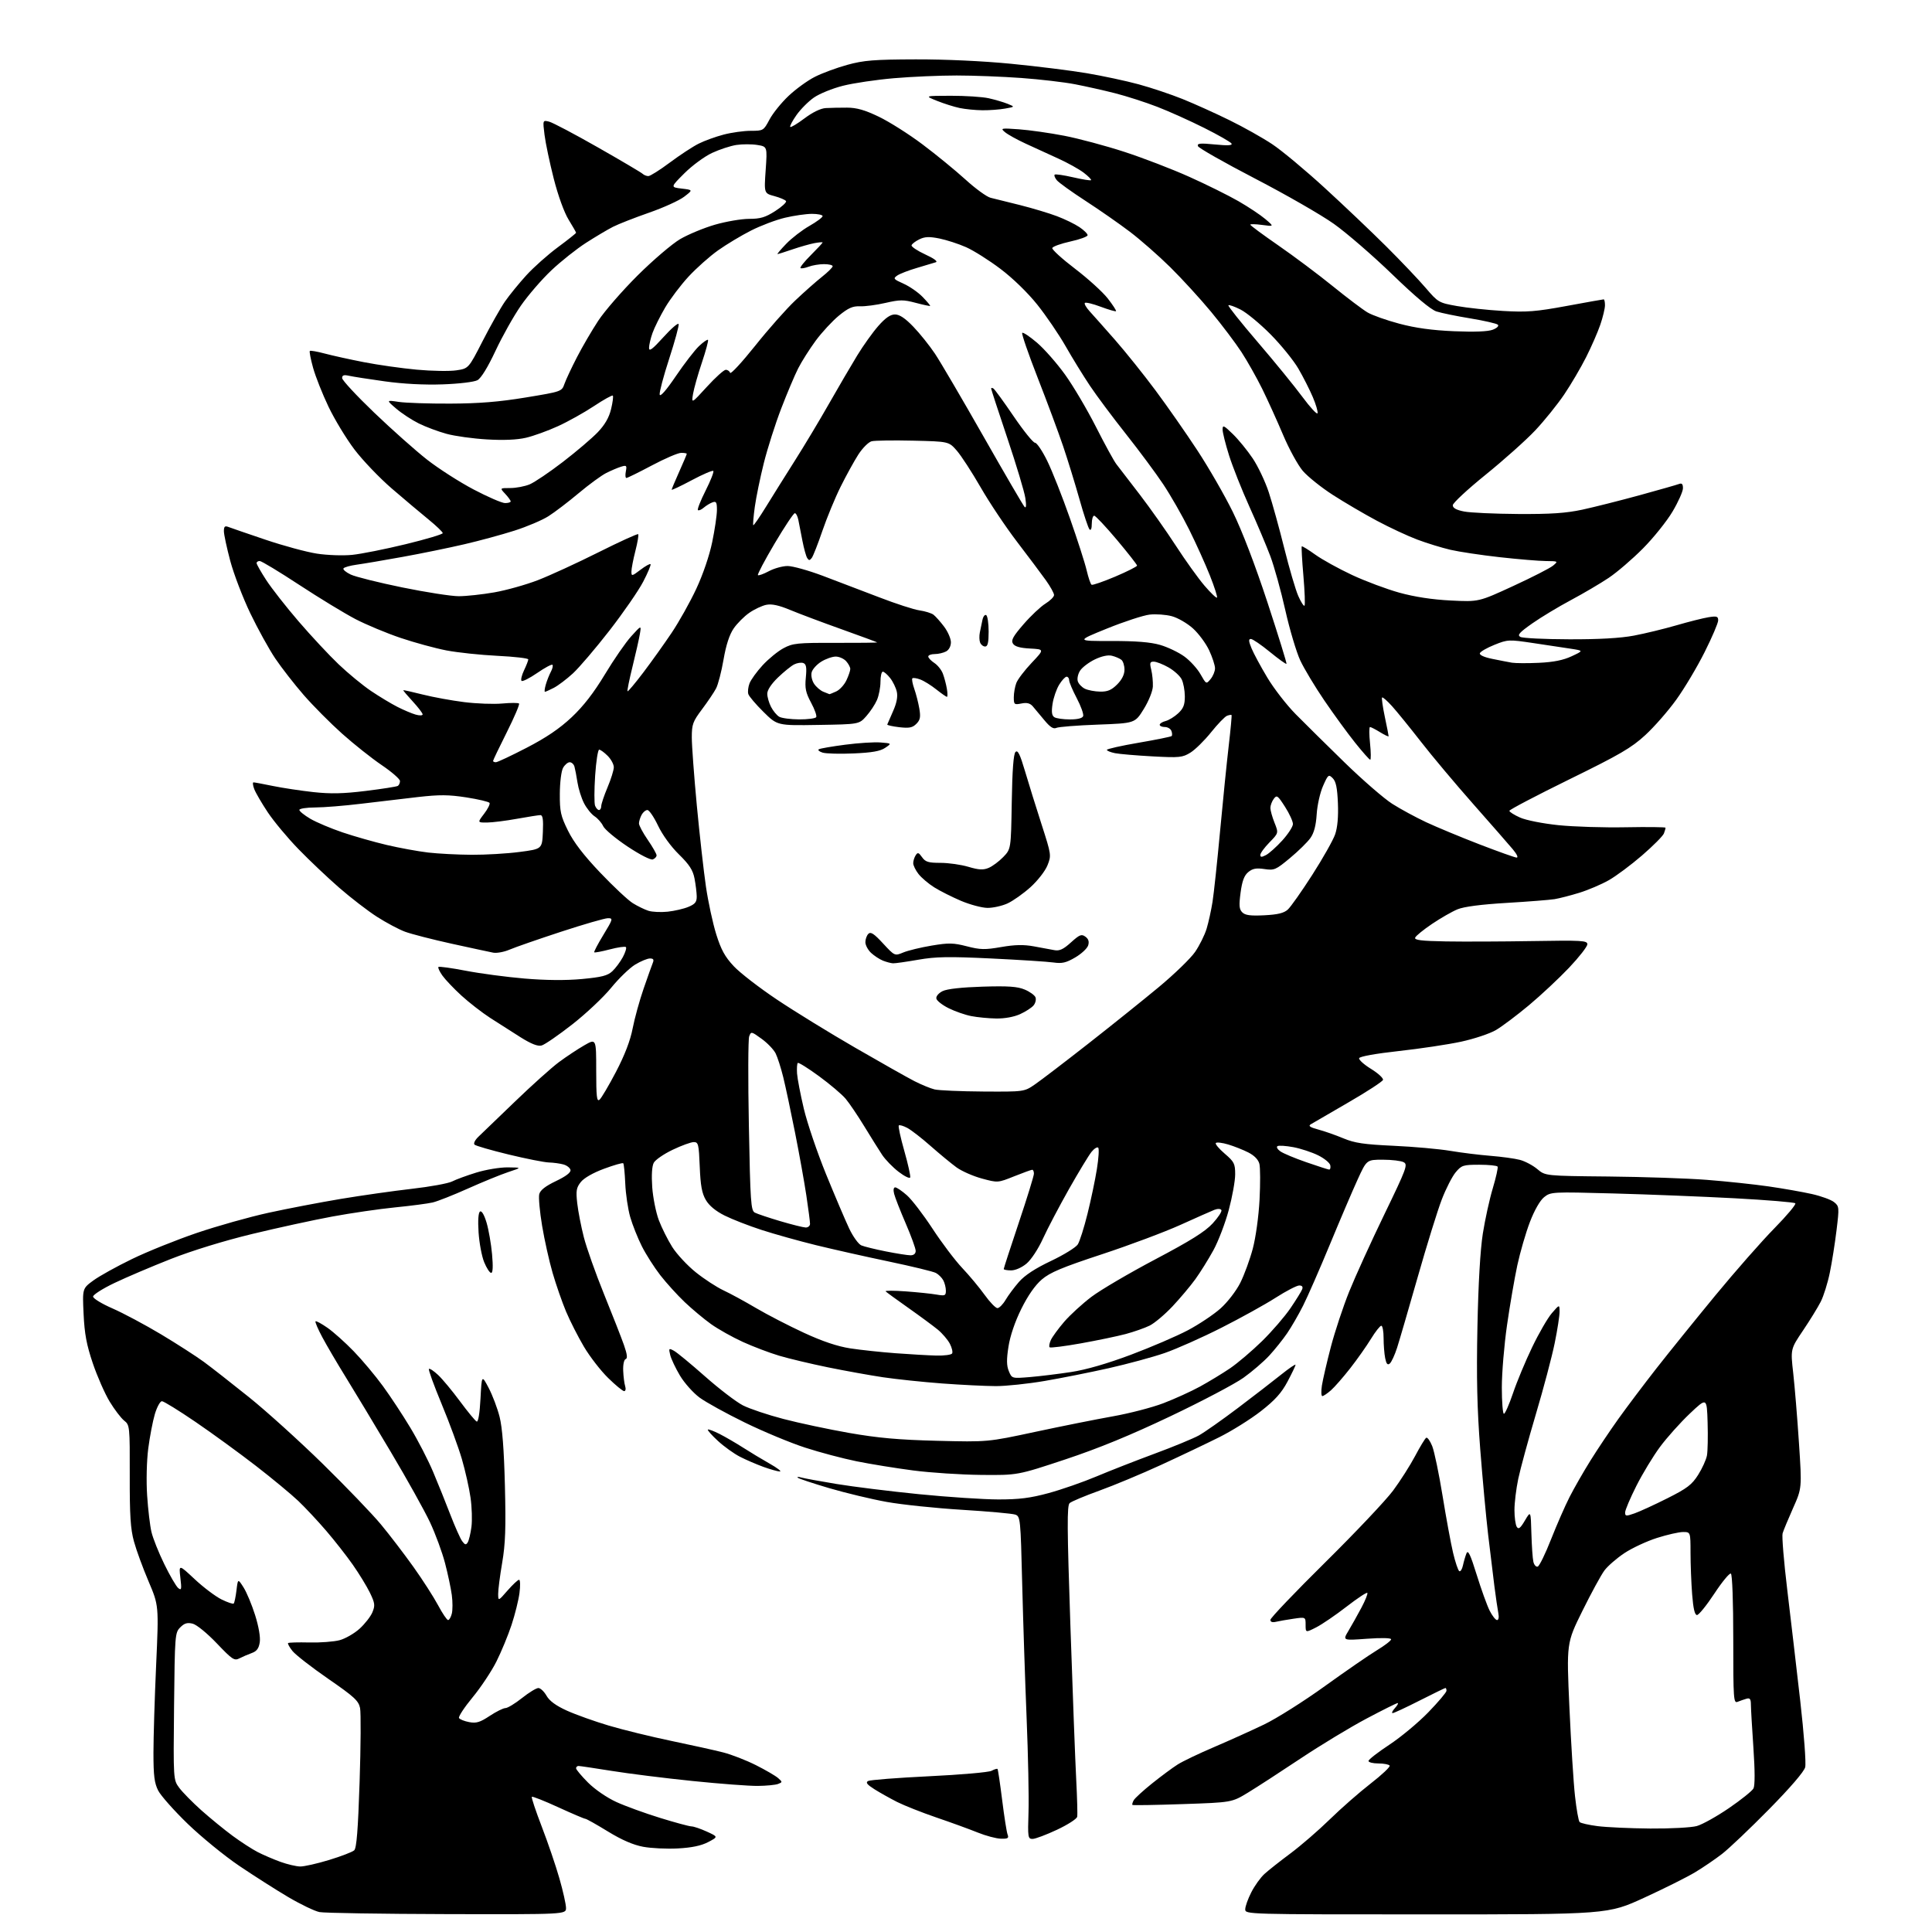 <?xml version="1.0" encoding="UTF-8" standalone="no"?>
<svg 
  version="1.1" 
  xmlns="http://www.w3.org/2000/svg" 
  xmlns:xlink="http://www.w3.org/1999/xlink" 
  xmlns:svg="http://www.w3.org/2000/svg"
  xmlns:rdf="http://www.w3.org/1999/02/22-rdf-syntax-ns#"
  xmlns:cc="http://creativecommons.org/ns#"
  xmlns:dc="http://purl.org/dc/elements/1.1/"
  viewBox="0 0 768 768"
  width="768"
  height="768"
>
<style>svg {background-color: white; }</style>"
<path stroke="none" fill="black" fill-rule="evenodd" d="M177.75,760.89C151.76,760.82 128.93,760.46 127.00,760.08C125.08,759.70 119.45,756.99 114.50,754.07C109.55,751.14 100.78,745.55 95.00,741.64C89.22,737.73 80.07,730.25 74.64,725.02C69.22,719.78 63.94,713.83 62.89,711.79C61.37,708.80 61.00,705.90 61.00,696.79C61.00,690.58 61.48,674.86 62.07,661.85C63.13,638.21 63.13,638.21 59.05,628.61C56.80,623.33 54.19,616.20 53.25,612.76C51.88,607.78 51.54,602.39 51.58,586.50C51.62,566.91 51.57,566.46 49.36,564.72C48.12,563.74 45.53,560.34 43.60,557.17C41.67,553.99 38.66,547.14 36.90,541.95C34.41,534.60 33.60,530.24 33.23,522.35C32.75,512.20 32.75,512.20 37.12,509.00C39.53,507.24 46.45,503.40 52.50,500.47C58.55,497.53 70.12,492.88 78.21,490.12C86.30,487.37 99.12,483.76 106.71,482.10C114.29,480.44 127.25,477.96 135.50,476.58C143.75,475.21 156.46,473.40 163.74,472.57C171.01,471.74 178.21,470.43 179.74,469.64C181.26,468.86 185.58,467.27 189.36,466.11C193.13,464.95 198.75,464.02 201.86,464.05C207.50,464.11 207.50,464.11 202.00,465.93C198.97,466.94 191.78,469.88 186.00,472.47C180.22,475.06 173.93,477.55 172.00,478.00C170.07,478.45 163.37,479.33 157.11,479.95C150.84,480.57 139.59,482.21 132.11,483.59C124.62,484.97 110.26,488.10 100.18,490.54C89.07,493.23 76.39,497.13 67.94,500.45C60.28,503.47 50.19,507.76 45.51,510.00C40.83,512.23 37.00,514.67 37.00,515.41C37.00,516.16 40.48,518.28 44.74,520.13C48.99,521.99 57.65,526.61 63.99,530.40C70.32,534.20 77.97,539.12 81.00,541.34C84.03,543.56 92.12,549.90 99.00,555.42C105.88,560.94 119.09,572.89 128.37,581.98C137.64,591.07 148.03,601.88 151.44,606.00C154.86,610.12 160.65,617.70 164.31,622.82C167.97,627.95 172.38,634.82 174.12,638.07C175.86,641.33 177.66,644.00 178.12,644.00C178.58,644.00 179.25,642.85 179.60,641.45C179.96,640.04 179.96,636.72 179.60,634.06C179.25,631.40 178.04,625.69 176.91,621.37C175.78,617.04 173.10,609.76 170.96,605.19C168.82,600.61 161.80,588.01 155.36,577.19C148.93,566.36 140.87,552.99 137.46,547.47C134.05,541.96 129.85,534.80 128.12,531.56C126.39,528.33 125.18,525.49 125.42,525.25C125.66,525.00 127.80,526.16 130.18,527.82C132.56,529.48 137.26,533.68 140.63,537.17C144.00,540.65 149.22,546.88 152.22,551.00C155.23,555.12 160.15,562.59 163.15,567.59C166.16,572.59 170.22,580.46 172.17,585.09C174.12,589.71 177.21,597.38 179.03,602.13C180.86,606.87 182.96,611.60 183.71,612.62C184.82,614.14 185.24,614.23 185.93,613.12C186.39,612.36 187.06,609.61 187.40,607.01C187.75,604.41 187.59,599.17 187.05,595.38C186.52,591.59 184.96,584.66 183.60,579.99C182.24,575.32 178.62,565.47 175.55,558.10C172.49,550.72 170.21,544.46 170.50,544.17C170.79,543.88 172.43,544.96 174.15,546.57C175.87,548.18 179.80,552.91 182.89,557.09C185.98,561.26 188.95,564.86 189.50,565.09C190.11,565.34 190.70,561.76 191.00,556.00C191.50,546.50 191.50,546.50 194.26,551.73C195.77,554.61 197.73,559.78 198.60,563.23C199.68,567.51 200.35,576.22 200.71,590.62C201.13,607.39 200.91,613.70 199.62,621.24C198.73,626.47 198.01,632.04 198.03,633.62C198.06,636.50 198.06,636.50 201.78,632.23C203.83,629.89 205.88,627.98 206.34,627.98C206.81,627.99 206.88,630.36 206.50,633.25C206.12,636.14 204.70,641.85 203.34,645.95C201.99,650.05 199.29,656.58 197.35,660.45C195.41,664.33 191.14,670.76 187.85,674.74C184.56,678.73 182.14,682.42 182.47,682.95C182.80,683.49 184.62,684.21 186.52,684.57C189.34,685.10 190.81,684.65 194.65,682.11C197.23,680.40 200.05,679.00 200.92,678.99C201.79,678.98 204.75,677.19 207.50,675.00C210.25,672.81 213.18,671.02 214.00,671.02C214.82,671.01 216.28,672.39 217.24,674.06C218.42,676.15 220.99,678.03 225.36,680.01C228.88,681.60 236.38,684.28 242.03,685.96C247.69,687.64 258.88,690.38 266.91,692.05C274.93,693.72 284.20,695.77 287.50,696.62C290.80,697.46 296.65,699.74 300.50,701.68C304.35,703.62 308.32,705.93 309.32,706.82C311.07,708.37 311.07,708.45 309.32,709.14C308.32,709.54 304.69,709.89 301.26,709.93C297.83,709.97 286.13,709.09 275.26,707.97C264.39,706.86 249.98,705.06 243.23,703.97C236.48,702.89 230.52,702.00 229.98,702.00C229.44,702.00 229.00,702.41 229.00,702.92C229.00,703.43 231.14,705.98 233.75,708.60C236.51,711.35 241.23,714.59 245.00,716.32C248.57,717.95 256.40,720.80 262.38,722.64C268.36,724.49 273.99,726.01 274.88,726.02C275.77,726.03 278.52,726.97 281.00,728.10C285.50,730.16 285.50,730.16 281.50,732.26C278.74,733.70 275.01,734.48 269.50,734.78C265.10,735.02 258.87,734.72 255.65,734.12C251.69,733.38 247.15,731.41 241.62,728.02C237.12,725.26 233.10,723.00 232.68,723.00C232.26,723.00 227.41,720.93 221.89,718.40C216.38,715.87 211.66,714.01 211.41,714.25C211.16,714.50 212.94,719.83 215.35,726.10C217.77,732.37 220.93,741.63 222.37,746.69C223.82,751.74 225.00,757.03 225.00,758.44C225.00,761.00 225.00,761.00 177.75,760.89zM567.08,761.00C495.27,761.00 495.00,760.99 495.00,758.97C495.00,757.85 496.08,754.81 497.41,752.22C498.73,749.62 501.09,746.33 502.66,744.91C504.22,743.48 508.88,739.81 513.00,736.74C517.12,733.67 524.15,727.59 528.61,723.23C533.07,718.87 540.37,712.47 544.83,709.01C549.29,705.55 552.71,702.33 552.41,701.86C552.12,701.39 550.11,701.00 547.94,701.00C545.77,701.00 544.00,700.55 544.00,700.01C544.00,699.46 547.73,696.56 552.28,693.56C556.83,690.56 563.81,684.76 567.78,680.66C571.75,676.56 575.00,672.72 575.00,672.11C575.00,671.50 574.82,671.00 574.59,671.00C574.36,671.00 569.75,673.25 564.34,675.99C558.93,678.74 554.09,680.99 553.60,680.99C553.10,681.00 553.50,680.10 554.50,679.00C555.50,677.90 555.98,677.00 555.58,677.00C555.18,677.00 549.59,679.78 543.17,683.19C536.75,686.59 524.98,693.72 517.00,699.03C509.02,704.35 499.61,710.45 496.08,712.60C489.66,716.50 489.66,716.50 470.08,717.16C459.31,717.53 450.35,717.68 450.16,717.49C449.97,717.30 450.20,716.47 450.66,715.64C451.12,714.81 454.42,711.79 457.99,708.93C461.56,706.07 466.13,702.68 468.16,701.40C470.18,700.12 476.71,697.00 482.67,694.46C488.63,691.91 497.55,687.89 502.50,685.51C507.45,683.13 518.28,676.30 526.57,670.32C534.86,664.35 544.20,657.91 547.32,656.02C550.44,654.13 553.00,652.16 553.00,651.65C553.00,651.10 549.11,651.01 543.36,651.43C533.72,652.14 533.72,652.14 536.01,648.32C537.27,646.22 539.59,642.07 541.17,639.11C542.75,636.14 543.81,633.48 543.53,633.19C543.24,632.91 539.51,635.39 535.23,638.70C530.95,642.02 525.55,645.70 523.23,646.89C519.00,649.04 519.00,649.04 519.00,645.91C519.00,642.77 519.00,642.77 514.25,643.46C511.64,643.84 508.49,644.39 507.25,644.68C505.79,645.03 505.00,644.76 505.00,643.91C505.00,643.19 514.81,632.90 526.81,621.05C538.80,609.20 550.95,596.35 553.80,592.50C556.65,588.65 560.58,582.48 562.53,578.79C564.48,575.10 566.46,571.84 566.93,571.54C567.40,571.25 568.48,572.74 569.33,574.86C570.17,576.97 572.02,585.85 573.44,594.60C574.86,603.34 576.74,613.54 577.62,617.26C578.50,620.98 579.61,624.26 580.08,624.55C580.55,624.84 581.21,623.83 581.54,622.29C581.87,620.76 582.50,618.60 582.94,617.50C583.56,615.95 584.49,617.89 587.01,626.00C588.80,631.77 591.12,638.19 592.15,640.25C593.19,642.31 594.52,644.00 595.10,644.00C595.72,644.00 595.93,642.86 595.61,641.25C595.31,639.74 594.61,634.90 594.04,630.50C593.48,626.10 592.36,616.88 591.55,610.00C590.74,603.12 589.33,587.83 588.41,576.00C587.17,559.90 586.89,547.72 587.30,527.50C587.65,510.28 588.43,496.82 589.45,490.35C590.33,484.77 592.11,476.67 593.41,472.35C594.70,468.03 595.56,464.16 595.32,463.75C595.08,463.34 591.80,463.00 588.03,463.00C581.65,463.00 581.00,463.21 578.67,465.98C577.29,467.62 574.80,472.48 573.14,476.79C571.48,481.09 567.18,494.94 563.59,507.56C559.99,520.17 556.29,532.87 555.36,535.77C554.43,538.66 553.12,541.48 552.46,542.03C551.58,542.76 551.09,542.19 550.63,539.89C550.28,538.16 550.00,534.56 550.00,531.87C550.00,529.19 549.59,527.00 549.09,527.00C548.58,527.00 546.73,529.36 544.96,532.25C543.19,535.14 539.48,540.40 536.71,543.94C533.93,547.49 530.50,551.41 529.08,552.66C527.66,553.91 526.12,554.95 525.66,554.97C525.20,554.99 525.12,553.09 525.48,550.75C525.85,548.41 527.44,541.52 529.03,535.44C530.62,529.36 533.90,519.46 536.32,513.44C538.75,507.42 545.03,493.61 550.29,482.75C559.12,464.50 559.71,462.92 557.99,462.00C556.97,461.45 553.24,461.00 549.70,461.00C543.28,461.00 543.28,461.00 539.67,468.90C537.68,473.24 532.73,484.83 528.67,494.65C524.61,504.47 519.81,515.42 518.01,519.00C516.21,522.58 513.35,527.52 511.65,530.00C509.96,532.48 506.76,536.47 504.55,538.87C502.34,541.27 497.72,545.24 494.30,547.68C490.87,550.13 477.81,557.01 465.28,562.97C449.32,570.56 436.81,575.70 423.50,580.13C404.50,586.44 404.50,586.44 390.00,586.30C382.02,586.22 369.88,585.43 363.00,584.53C356.12,583.63 346.02,582.00 340.54,580.89C335.06,579.78 325.84,577.34 320.04,575.45C314.24,573.57 303.47,569.09 296.10,565.49C288.74,561.90 280.64,557.43 278.10,555.57C275.57,553.70 272.06,549.77 270.31,546.84C268.55,543.90 266.81,540.21 266.42,538.64C265.77,535.96 265.86,535.85 267.88,536.94C269.07,537.57 274.64,542.17 280.27,547.15C285.90,552.13 292.68,557.31 295.34,558.67C298.00,560.02 305.24,562.45 311.42,564.06C317.60,565.68 329.38,568.18 337.58,569.62C349.03,571.62 357.17,572.35 372.56,572.74C392.63,573.24 392.63,573.24 411.56,569.18C421.98,566.95 435.86,564.17 442.41,563.01C448.96,561.85 457.96,559.51 462.41,557.82C466.86,556.12 473.43,553.14 477.00,551.19C480.57,549.23 485.98,545.95 489.00,543.90C492.02,541.84 497.74,536.97 501.71,533.09C505.67,529.20 510.74,523.32 512.98,520.03C515.22,516.73 517.31,513.36 517.63,512.52C518.02,511.52 517.62,511.00 516.46,511.00C515.49,511.00 511.28,513.19 507.10,515.86C502.92,518.54 493.20,523.92 485.50,527.82C477.80,531.72 467.65,536.23 462.94,537.86C458.24,539.48 448.26,542.18 440.78,543.87C433.30,545.55 421.80,547.84 415.22,548.96C408.65,550.08 399.95,551.00 395.89,551.00C391.83,550.99 382.20,550.52 374.50,549.95C366.80,549.37 356.23,548.26 351.00,547.48C345.77,546.70 335.92,544.92 329.10,543.53C322.28,542.13 313.57,540.06 309.74,538.92C305.91,537.78 299.41,535.31 295.29,533.44C291.17,531.56 285.48,528.37 282.65,526.35C279.82,524.32 275.10,520.38 272.16,517.59C269.22,514.79 264.87,509.99 262.48,506.92C260.09,503.84 256.79,498.67 255.15,495.42C253.51,492.16 251.43,486.93 250.52,483.79C249.62,480.65 248.73,474.66 248.55,470.48C248.37,466.31 248.01,462.68 247.75,462.42C247.49,462.15 244.05,463.14 240.11,464.60C235.77,466.20 232.13,468.29 230.88,469.88C229.11,472.12 228.90,473.34 229.46,478.31C229.82,481.51 231.00,487.58 232.08,491.80C233.16,496.03 236.78,506.24 240.13,514.49C243.48,522.75 247.04,531.84 248.04,534.69C249.32,538.36 249.52,539.99 248.71,540.26C248.05,540.48 247.63,542.45 247.73,544.88C247.82,547.20 248.18,549.98 248.52,551.05C248.86,552.12 248.67,553.00 248.11,553.00C247.55,553.00 244.68,550.64 241.73,547.75C238.78,544.86 234.46,539.28 232.13,535.35C229.80,531.41 226.59,525.11 225.01,521.35C223.43,517.58 221.03,510.67 219.67,505.99C218.31,501.31 216.43,492.87 215.49,487.24C214.55,481.61 214.04,475.97 214.36,474.70C214.76,473.11 216.81,471.50 221.00,469.50C224.96,467.61 226.97,466.08 226.78,465.09C226.62,464.27 225.37,463.28 223.99,462.89C222.62,462.51 220.00,462.15 218.17,462.10C216.34,462.04 209.14,460.62 202.17,458.93C195.20,457.24 189.11,455.48 188.63,455.01C188.14,454.53 188.83,453.14 190.22,451.83C191.57,450.55 198.12,444.25 204.76,437.84C211.41,431.43 219.24,424.40 222.17,422.22C225.10,420.05 229.64,417.04 232.25,415.54C237.00,412.81 237.00,412.81 237.00,425.53C237.00,435.97 237.24,438.05 238.32,437.15C239.05,436.54 241.99,431.56 244.86,426.08C248.34,419.42 250.55,413.68 251.49,408.80C252.27,404.79 254.23,397.68 255.85,393.00C257.46,388.32 259.11,383.71 259.50,382.75C260.03,381.45 259.73,381.00 258.36,381.01C257.34,381.01 254.70,382.10 252.50,383.43C250.30,384.76 246.00,388.91 242.95,392.66C239.89,396.41 232.92,402.97 227.45,407.24C221.98,411.52 216.51,415.28 215.30,415.60C213.78,416.01 211.22,415.01 206.96,412.35C203.59,410.23 198.15,406.76 194.87,404.64C191.60,402.52 186.46,398.53 183.45,395.78C180.44,393.03 177.04,389.45 175.88,387.83C174.73,386.21 174.01,384.66 174.28,384.39C174.56,384.11 179.46,384.79 185.18,385.89C190.89,386.99 201.40,388.39 208.53,388.99C217.00,389.70 224.90,389.77 231.29,389.18C239.20,388.44 241.53,387.85 243.41,386.08C244.69,384.88 246.57,382.36 247.58,380.49C248.59,378.61 249.14,376.81 248.81,376.48C248.48,376.15 245.60,376.56 242.40,377.40C239.20,378.24 236.42,378.76 236.22,378.56C236.02,378.36 237.66,375.23 239.87,371.60C243.68,365.32 243.77,365.00 241.66,365.00C240.44,365.00 232.03,367.43 222.97,370.40C213.91,373.37 204.73,376.56 202.57,377.49C200.41,378.42 197.49,378.96 196.07,378.70C194.66,378.43 187.20,376.82 179.50,375.13C171.80,373.43 163.47,371.29 161.00,370.37C158.53,369.45 153.51,366.78 149.86,364.44C146.21,362.10 139.46,356.91 134.86,352.90C130.26,348.90 122.98,342.00 118.67,337.56C114.36,333.13 108.87,326.54 106.46,322.93C104.06,319.32 101.63,315.16 101.07,313.68C100.51,312.21 100.38,311.00 100.77,311.00C101.17,311.00 104.65,311.65 108.50,312.44C112.35,313.23 119.58,314.32 124.57,314.87C131.48,315.62 136.45,315.51 145.46,314.40C151.96,313.60 157.67,312.70 158.14,312.41C158.61,312.12 159.00,311.25 159.00,310.47C159.00,309.70 155.74,306.85 151.75,304.15C147.76,301.45 140.68,295.83 136.00,291.65C131.32,287.47 124.45,280.55 120.73,276.28C117.01,272.00 111.93,265.47 109.43,261.77C106.94,258.07 102.47,249.97 99.49,243.77C96.52,237.57 92.94,228.22 91.54,223.00C90.15,217.78 89.00,212.44 89.00,211.14C89.00,209.31 89.39,208.94 90.75,209.46C91.71,209.83 98.35,212.12 105.50,214.53C112.65,216.95 121.87,219.45 125.99,220.08C130.14,220.72 136.38,220.93 139.99,220.57C143.57,220.21 153.14,218.30 161.25,216.33C169.36,214.36 176.00,212.38 176.00,211.93C176.00,211.48 173.44,209.02 170.31,206.47C167.17,203.92 160.61,198.38 155.71,194.17C150.82,189.95 144.14,182.96 140.87,178.64C137.60,174.32 132.97,166.67 130.57,161.64C128.17,156.61 125.42,149.68 124.46,146.22C123.50,142.77 122.92,139.75 123.16,139.51C123.40,139.27 126.05,139.73 129.05,140.53C132.05,141.33 139.07,142.88 144.66,143.97C150.25,145.06 159.70,146.40 165.66,146.95C171.62,147.50 178.70,147.62 181.38,147.22C186.26,146.50 186.26,146.50 191.89,135.50C194.99,129.45 198.97,122.41 200.73,119.86C202.50,117.31 206.32,112.62 209.22,109.44C212.12,106.26 217.76,101.24 221.75,98.29C225.74,95.34 229.00,92.74 229.00,92.53C229.00,92.31 227.66,89.97 226.03,87.32C224.27,84.46 221.86,77.82 220.12,71.00C218.51,64.67 216.86,56.85 216.46,53.61C215.73,47.72 215.73,47.72 218.29,48.36C219.69,48.71 228.41,53.31 237.67,58.59C246.93,63.86 254.93,68.59 255.45,69.09C255.97,69.59 257.00,70.00 257.73,70.00C258.46,70.00 262.31,67.58 266.28,64.61C270.25,61.65 275.40,58.27 277.72,57.11C280.04,55.94 284.52,54.32 287.68,53.50C290.84,52.67 295.69,52.00 298.46,52.00C303.41,52.00 303.55,51.92 305.88,47.53C307.18,45.07 310.59,40.84 313.46,38.13C316.32,35.42 321.03,32.00 323.93,30.54C326.82,29.07 332.64,26.92 336.85,25.77C343.36,23.98 347.40,23.65 364.00,23.60C375.83,23.57 390.77,24.26 402.00,25.36C412.18,26.35 425.68,28.04 432.00,29.10C438.32,30.17 447.60,32.15 452.60,33.51C457.61,34.87 465.48,37.51 470.10,39.37C474.72,41.23 483.06,44.99 488.62,47.72C494.19,50.44 501.88,54.76 505.70,57.30C509.53,59.84 518.92,67.67 526.58,74.69C534.24,81.70 545.25,92.18 551.07,97.97C556.88,103.76 563.92,111.16 566.71,114.42C571.67,120.21 571.94,120.37 579.14,121.65C583.19,122.38 591.45,123.26 597.50,123.61C606.92,124.16 610.54,123.88 622.74,121.63C630.58,120.18 637.21,119.00 637.49,119.00C637.77,119.00 638.00,120.05 638.00,121.34C638.00,122.63 637.16,126.12 636.14,129.09C635.12,132.07 632.58,137.88 630.50,142.00C628.42,146.12 624.51,152.78 621.80,156.80C619.09,160.81 613.89,167.26 610.25,171.12C606.60,174.99 597.74,182.90 590.56,188.71C583.38,194.51 577.50,199.98 577.50,200.85C577.50,201.94 578.92,202.73 582.00,203.33C584.48,203.82 594.15,204.26 603.50,204.32C616.51,204.40 622.50,203.99 629.00,202.60C633.67,201.59 643.87,199.02 651.66,196.89C659.45,194.75 666.53,192.73 667.41,192.40C668.58,191.95 669.00,192.39 669.00,194.08C669.00,195.35 667.13,199.54 664.84,203.39C662.55,207.24 657.26,213.83 653.09,218.03C648.92,222.23 642.80,227.49 639.50,229.70C636.20,231.91 629.45,235.89 624.50,238.53C619.55,241.17 612.63,245.34 609.12,247.80C603.95,251.44 603.05,252.45 604.36,253.18C605.25,253.68 613.97,254.11 623.74,254.13C635.60,254.17 644.16,253.68 649.50,252.67C653.90,251.84 661.51,249.99 666.41,248.57C671.31,247.14 677.05,245.70 679.16,245.36C682.47,244.83 683.00,245.00 683.00,246.62C683.00,247.65 680.58,253.32 677.62,259.21C674.67,265.11 669.61,273.61 666.37,278.10C663.14,282.60 657.58,288.96 654.00,292.24C648.48,297.31 643.93,299.96 623.75,309.85C610.70,316.26 600.01,321.86 600.00,322.31C600.00,322.75 601.92,323.96 604.26,325.00C606.68,326.07 613.28,327.37 619.51,328.02C625.56,328.64 637.59,329.02 646.25,328.85C654.91,328.69 662.02,328.77 662.06,329.03C662.10,329.29 661.82,330.31 661.43,331.31C661.05,332.31 657.15,336.23 652.76,340.03C648.37,343.82 642.40,348.28 639.48,349.92C636.57,351.57 631.33,353.80 627.84,354.88C624.35,355.96 619.92,357.10 618.00,357.42C616.08,357.73 607.48,358.41 598.90,358.92C588.79,359.52 581.93,360.41 579.40,361.46C577.25,362.34 572.70,364.95 569.27,367.26C565.84,369.57 562.82,372.03 562.55,372.73C562.17,373.71 564.98,374.05 574.78,374.23C581.78,374.35 597.29,374.29 609.25,374.09C628.87,373.76 631.00,373.88 631.00,375.36C631.00,376.26 627.74,380.44 623.75,384.66C619.76,388.87 612.58,395.59 607.79,399.59C603.00,403.59 597.09,408.03 594.66,409.46C592.22,410.89 585.98,412.97 580.80,414.09C575.61,415.21 564.46,416.88 556.01,417.81C546.84,418.82 540.51,419.96 540.28,420.64C540.08,421.26 542.21,423.19 545.03,424.92C547.84,426.65 549.97,428.62 549.76,429.28C549.55,429.95 543.33,434.00 535.94,438.27C528.55,442.55 521.84,446.44 521.04,446.93C519.97,447.58 520.76,448.13 524.04,449.01C526.49,449.66 530.98,451.23 534.00,452.50C538.50,454.38 542.14,454.92 554.00,455.47C561.98,455.83 572.10,456.74 576.50,457.48C580.90,458.22 588.10,459.11 592.50,459.46C596.90,459.81 602.17,460.53 604.20,461.07C606.24,461.61 609.35,463.26 611.11,464.74C614.31,467.44 614.31,467.44 639.40,467.68C653.21,467.82 670.80,468.41 678.50,469.01C686.20,469.61 697.23,470.78 703.00,471.61C708.77,472.44 716.53,473.81 720.23,474.64C723.94,475.47 727.92,476.92 729.08,477.87C731.12,479.52 731.16,479.91 730.05,489.04C729.42,494.24 728.22,501.85 727.37,505.95C726.53,510.05 724.91,515.22 723.77,517.45C722.64,519.68 719.47,524.83 716.73,528.89C711.75,536.28 711.75,536.28 712.84,545.89C713.43,551.18 714.46,563.62 715.11,573.54C716.30,591.58 716.30,591.58 712.75,599.54C710.80,603.92 708.94,608.41 708.61,609.53C708.28,610.65 709.11,620.77 710.47,632.03C711.82,643.29 714.14,663.11 715.62,676.08C717.12,689.25 717.99,700.91 717.59,702.50C717.15,704.25 711.63,710.67 703.21,719.22C695.69,726.86 687.28,734.85 684.52,736.98C681.76,739.11 676.93,742.40 673.79,744.28C670.65,746.17 661.58,750.71 653.62,754.36C639.16,761.00 639.16,761.00 567.08,761.00zM119.35,741.96C120.92,741.98 126.10,740.81 130.85,739.36C135.61,737.91 140.08,736.19 140.80,735.53C141.75,734.65 142.32,727.43 142.95,708.33C143.42,694.02 143.50,680.81 143.13,678.96C142.53,676.07 140.81,674.48 130.47,667.35C123.89,662.80 117.51,657.84 116.29,656.33C115.08,654.82 114.28,653.38 114.52,653.15C114.76,652.91 118.54,652.80 122.93,652.91C127.32,653.02 132.75,652.60 135.01,652.00C137.27,651.39 140.84,649.34 142.94,647.44C145.04,645.53 147.34,642.59 148.04,640.90C149.16,638.19 149.05,637.28 147.06,633.16C145.82,630.60 142.75,625.58 140.24,622.00C137.73,618.42 132.97,612.35 129.66,608.50C126.36,604.65 121.39,599.34 118.62,596.69C115.85,594.05 108.25,587.75 101.71,582.69C95.18,577.64 84.40,569.79 77.74,565.25C71.09,560.71 65.07,557.00 64.36,557.00C63.66,557.00 62.39,559.32 61.55,562.15C60.71,564.98 59.53,571.17 58.92,575.90C58.30,580.80 58.11,588.80 58.49,594.50C58.85,600.00 59.62,606.52 60.21,609.00C60.79,611.48 63.08,617.22 65.31,621.77C67.53,626.32 70.02,630.60 70.84,631.27C72.14,632.34 72.25,631.82 71.70,627.17C71.08,621.84 71.08,621.84 77.38,627.74C80.84,630.98 85.64,634.60 88.04,635.79C90.43,636.97 92.62,637.71 92.90,637.43C93.19,637.15 93.68,634.80 94.00,632.21C94.57,627.50 94.57,627.50 96.80,631.00C98.03,632.92 100.10,637.88 101.40,642.00C102.84,646.57 103.57,650.80 103.26,652.82C102.89,655.26 102.05,656.40 100.13,657.09C98.68,657.61 96.48,658.56 95.23,659.20C93.14,660.27 92.39,659.77 86.17,653.25C82.34,649.23 78.17,645.83 76.60,645.44C74.47,644.90 73.31,645.24 71.66,646.90C69.56,648.99 69.49,649.87 69.19,678.28C68.89,707.50 68.89,707.50 71.27,710.71C72.58,712.47 76.53,716.48 80.05,719.63C83.58,722.77 89.17,727.34 92.48,729.78C95.79,732.22 100.30,735.13 102.50,736.26C104.70,737.39 108.75,739.12 111.50,740.12C114.25,741.11 117.78,741.94 119.35,741.96zM397.86,730.91C396.01,730.86 391.87,729.76 388.66,728.46C385.45,727.16 378.07,724.47 372.25,722.49C366.44,720.50 359.40,717.71 356.60,716.30C353.81,714.88 349.76,712.61 347.60,711.25C344.65,709.39 344.02,708.57 345.08,707.98C345.86,707.54 356.77,706.70 369.32,706.09C381.87,705.49 393.05,704.51 394.16,703.92C395.26,703.32 396.33,703.00 396.53,703.19C396.72,703.39 397.55,708.94 398.37,715.52C399.19,722.11 400.16,728.29 400.53,729.25C401.10,730.71 400.66,730.99 397.86,730.91zM410.46,731.00C408.62,731.00 408.52,730.37 408.85,720.33C409.04,714.45 408.70,697.69 408.10,683.07C407.50,668.46 406.71,644.42 406.34,629.66C405.70,603.65 405.61,602.80 403.59,602.08C402.44,601.67 392.92,600.81 382.44,600.17C371.96,599.53 358.46,598.12 352.44,597.03C346.42,595.95 336.15,593.48 329.61,591.56C323.07,589.63 317.45,587.76 317.11,587.40C316.77,587.04 317.40,587.01 318.50,587.33C319.60,587.65 325.90,588.81 332.50,589.90C339.10,590.99 353.86,592.82 365.30,593.96C376.75,595.10 390.92,596.04 396.80,596.05C405.16,596.06 409.54,595.51 416.83,593.53C421.97,592.13 430.52,589.16 435.83,586.92C441.15,584.68 451.57,580.60 459.00,577.85C466.43,575.11 474.33,571.84 476.58,570.60C478.82,569.35 485.79,564.45 492.08,559.70C498.36,554.95 506.09,548.99 509.25,546.45C512.41,543.92 515.00,542.15 515.00,542.53C515.00,542.91 513.56,545.91 511.81,549.21C509.39,553.75 506.83,556.59 501.20,560.98C497.12,564.16 489.67,568.82 484.64,571.33C479.61,573.84 469.20,578.80 461.50,582.34C453.80,585.88 442.77,590.48 437.00,592.56C431.23,594.64 425.91,596.87 425.20,597.51C424.12,598.47 424.18,607.21 425.51,646.59C426.40,672.94 427.44,700.39 427.82,707.58C428.19,714.77 428.37,721.35 428.20,722.19C428.04,723.04 424.42,725.36 420.16,727.36C415.90,729.36 411.53,731.00 410.46,731.00zM656.00,726.87C663.98,726.93 672.30,726.49 674.50,725.88C676.70,725.27 682.45,722.06 687.29,718.75C692.12,715.44 696.50,711.93 697.03,710.94C697.64,709.81 697.63,703.96 697.01,694.83C696.47,686.95 696.02,679.21 696.01,677.63C696.00,675.38 695.62,674.87 694.25,675.27C693.29,675.55 691.71,676.10 690.75,676.49C689.11,677.17 689.00,675.61 689.00,651.67C689.00,636.65 688.61,625.88 688.05,625.53C687.53,625.21 684.58,628.78 681.49,633.47C678.40,638.16 675.29,642.00 674.59,642.00C673.69,642.00 673.10,639.48 672.65,633.75C672.30,629.21 672.01,621.79 672.01,617.25C672.00,609.00 672.00,609.00 669.04,609.00C667.41,609.00 662.75,610.06 658.69,611.35C654.63,612.64 648.80,615.35 645.74,617.38C642.68,619.41 639.10,622.52 637.78,624.29C636.47,626.05 632.53,633.27 629.05,640.32C622.71,653.14 622.71,653.14 623.87,678.82C624.51,692.94 625.50,708.77 626.09,714.00C626.67,719.23 627.49,723.86 627.92,724.29C628.34,724.73 631.57,725.46 635.09,725.92C638.62,726.37 648.02,726.80 656.00,726.87zM611.27,622.74C611.93,622.52 614.31,617.65 616.56,611.92C618.82,606.19 622.13,598.61 623.93,595.08C625.73,591.54 629.47,585.02 632.24,580.58C635.01,576.13 640.01,568.67 643.35,564.00C646.69,559.33 653.47,550.33 658.42,544.00C663.38,537.67 673.92,524.62 681.84,515.00C689.77,505.38 700.34,493.35 705.33,488.28C710.31,483.21 714.07,478.73 713.66,478.33C713.26,477.92 702.48,477.03 689.71,476.34C676.95,475.66 655.25,474.79 641.50,474.42C616.91,473.75 616.46,473.78 613.81,475.89C612.17,477.21 609.98,481.04 608.16,485.77C606.53,490.02 604.28,497.77 603.15,503.00C602.03,508.23 600.19,518.93 599.06,526.80C597.93,534.66 597.00,545.80 597.00,551.55C597.00,557.30 597.38,562.00 597.83,562.00C598.29,562.00 599.92,558.31 601.45,553.80C602.97,549.29 606.39,541.08 609.05,535.55C611.70,530.02 615.23,523.92 616.89,522.00C619.92,518.50 619.92,518.50 619.96,521.34C619.98,522.91 619.11,528.57 618.01,533.94C616.92,539.30 613.56,551.99 610.54,562.13C607.53,572.27 604.38,583.84 603.53,587.85C602.69,591.85 602.01,597.46 602.02,600.32C602.02,603.17 602.44,606.15 602.94,606.94C603.65,608.06 604.36,607.51 606.17,604.44C608.50,600.50 608.50,600.50 608.75,609.50C608.89,614.45 609.24,619.54 609.54,620.82C609.83,622.10 610.61,622.96 611.27,622.74zM649.77,601.58C651.84,600.85 657.71,598.16 662.81,595.59C670.64,591.66 672.54,590.22 675.03,586.29C676.65,583.74 678.23,580.26 678.54,578.57C678.85,576.88 678.97,571.00 678.80,565.50C678.50,555.50 678.50,555.50 671.67,561.98C667.91,565.55 662.61,571.48 659.89,575.15C657.16,578.83 652.93,585.81 650.48,590.67C648.03,595.53 646.02,600.27 646.01,601.21C646.00,602.75 646.36,602.78 649.77,601.58zM310.00,584.94C309.18,584.93 306.25,584.11 303.50,583.12C300.75,582.12 296.54,580.31 294.15,579.08C291.76,577.86 287.81,575.02 285.38,572.78C282.95,570.54 281.15,568.52 281.38,568.28C281.62,568.05 283.74,568.85 286.10,570.05C288.46,571.26 292.67,573.71 295.45,575.49C298.23,577.28 302.98,580.14 306.00,581.85C309.02,583.56 310.82,584.95 310.00,584.94zM409.37,547.41C413.29,547.08 420.66,546.18 425.74,545.41C431.77,544.49 440.07,542.09 449.59,538.52C457.63,535.50 467.83,531.11 472.25,528.77C476.68,526.42 482.51,522.52 485.21,520.10C487.95,517.65 491.40,513.18 493.02,509.97C494.61,506.81 496.85,500.69 498.00,496.37C499.19,491.86 500.34,483.54 500.69,476.90C501.02,470.52 500.99,464.11 500.63,462.66C500.21,460.97 498.62,459.34 496.23,458.12C494.18,457.08 490.58,455.65 488.24,454.95C485.90,454.25 483.69,453.98 483.32,454.35C482.95,454.71 484.53,456.62 486.83,458.58C490.62,461.83 491.00,462.58 491.00,466.83C491.00,469.40 489.85,475.77 488.45,481.00C487.05,486.23 484.30,493.43 482.34,497.00C480.38,500.57 477.16,505.75 475.17,508.50C473.18,511.25 469.07,516.13 466.03,519.36C462.99,522.58 458.93,525.99 457.00,526.95C455.07,527.90 450.80,529.40 447.50,530.29C444.20,531.17 436.17,532.84 429.65,534.01C423.13,535.17 417.54,535.88 417.23,535.57C416.93,535.26 417.15,533.96 417.73,532.68C418.32,531.41 420.70,528.14 423.03,525.43C425.36,522.72 430.25,518.25 433.88,515.50C437.52,512.75 448.94,506.05 459.26,500.60C473.28,493.20 479.04,489.60 482.05,486.33C484.27,483.92 485.83,481.53 485.51,481.01C485.17,480.46 484.02,480.43 482.71,480.94C481.50,481.42 475.44,484.10 469.26,486.90C463.08,489.70 449.07,494.95 438.12,498.56C422.13,503.83 417.41,505.81 414.13,508.62C411.47,510.90 408.61,515.00 405.98,520.31C403.44,525.45 401.54,531.05 400.88,535.33C400.08,540.46 400.12,542.88 401.03,545.07C402.24,547.99 402.24,547.99 409.37,547.41zM372.19,538.86C375.32,538.94 378.15,538.56 378.48,538.03C378.81,537.50 378.41,535.76 377.59,534.17C376.76,532.58 374.61,530.06 372.80,528.56C370.98,527.07 365.70,523.17 361.05,519.89C356.40,516.62 352.35,513.66 352.05,513.33C351.75,513.00 355.32,513.00 360.00,513.34C364.68,513.68 370.19,514.25 372.25,514.61C375.64,515.20 376.00,515.05 376.00,513.07C376.00,511.86 375.54,510.01 374.98,508.96C374.41,507.91 373.09,506.58 372.03,506.02C370.98,505.45 362.59,503.42 353.40,501.49C344.21,499.57 331.15,496.63 324.36,494.97C317.58,493.30 307.86,490.58 302.77,488.93C297.67,487.28 291.05,484.70 288.05,483.20C284.50,481.43 281.89,479.27 280.58,477.01C279.02,474.36 278.46,471.27 278.16,463.77C277.80,454.81 277.60,454.00 275.78,454.00C274.68,454.00 270.91,455.37 267.40,457.05C263.89,458.72 260.51,461.05 259.88,462.22C259.16,463.57 258.94,467.16 259.27,471.93C259.57,476.09 260.75,481.99 261.89,485.03C263.04,488.07 265.45,492.88 267.24,495.72C269.03,498.55 273.24,503.07 276.58,505.75C279.92,508.43 284.87,511.66 287.58,512.93C290.29,514.19 296.16,517.39 300.63,520.03C305.10,522.66 313.65,527.07 319.63,529.83C327.02,533.24 332.90,535.21 338.00,536.00C342.12,536.63 350.23,537.50 356.00,537.93C361.77,538.36 369.06,538.78 372.19,538.86zM396.50,520.00C397.21,520.00 398.67,518.53 399.74,516.72C400.80,514.92 403.21,511.69 405.08,509.55C407.38,506.93 411.55,504.20 417.78,501.25C422.88,498.83 427.68,495.87 428.44,494.67C429.20,493.48 430.94,488.00 432.30,482.50C433.67,477.00 435.35,469.00 436.03,464.72C436.72,460.45 436.96,456.62 436.56,456.22C436.16,455.83 434.96,456.57 433.90,457.88C432.84,459.19 428.80,465.85 424.93,472.68C421.07,479.52 416.42,488.36 414.61,492.33C412.73,496.46 409.93,500.72 408.08,502.28C406.17,503.88 403.65,505.00 401.92,505.00C400.32,505.00 399.00,504.75 399.00,504.45C399.00,504.15 401.70,495.84 405.00,486.00C408.30,476.16 411.00,467.40 411.00,466.55C411.00,465.70 410.70,465.00 410.33,465.00C409.96,465.00 406.73,466.17 403.15,467.60C396.65,470.20 396.65,470.20 390.32,468.49C386.84,467.55 382.30,465.55 380.24,464.06C378.19,462.56 373.57,458.76 370.00,455.61C366.43,452.45 362.22,449.19 360.66,448.36C359.09,447.53 357.58,447.09 357.28,447.38C356.99,447.67 357.97,452.21 359.46,457.45C360.95,462.70 362.01,467.47 361.82,468.04C361.63,468.61 359.55,467.61 357.21,465.81C354.87,464.01 351.90,460.95 350.63,459.02C349.35,457.08 346.17,452.00 343.56,447.72C340.95,443.44 337.62,438.52 336.16,436.78C334.70,435.04 329.94,431.00 325.58,427.81C321.22,424.62 317.42,422.25 317.13,422.54C316.83,422.83 316.71,424.72 316.84,426.73C316.98,428.75 318.19,435.05 319.53,440.73C320.88,446.42 324.86,458.15 328.38,466.79C331.91,475.43 336.04,485.14 337.56,488.35C339.08,491.56 341.26,494.59 342.41,495.07C343.56,495.55 347.97,496.63 352.21,497.47C356.45,498.31 360.83,499.00 361.96,499.00C363.24,499.00 364.00,498.35 364.00,497.25C364.00,496.29 362.21,491.37 360.03,486.32C357.85,481.27 355.78,475.98 355.43,474.57C355.04,473.00 355.20,472.00 355.86,472.00C356.45,472.00 358.53,473.40 360.48,475.12C362.44,476.83 367.01,482.80 370.66,488.37C374.30,493.94 379.61,500.98 382.46,504.00C385.32,507.02 389.35,511.86 391.42,514.75C393.49,517.64 395.78,520.00 396.50,520.00zM195.25,506.00C194.68,506.00 193.43,504.09 192.47,501.75C191.51,499.41 190.51,494.07 190.24,489.88C189.93,485.03 190.15,482.03 190.83,481.60C191.49,481.20 192.49,482.92 193.42,486.03C194.25,488.83 195.23,494.47 195.60,498.56C196.04,503.43 195.92,506.00 195.25,506.00zM320.25,487.95C321.21,487.98 322.00,487.32 322.00,486.49C322.00,485.66 321.34,480.57 320.53,475.18C319.72,469.79 317.69,458.53 316.03,450.17C314.37,441.80 312.27,431.93 311.36,428.23C310.45,424.53 309.08,420.25 308.32,418.73C307.55,417.21 305.05,414.60 302.75,412.94C298.68,409.99 298.56,409.96 297.81,411.98C297.39,413.12 297.33,429.13 297.69,447.58C298.26,477.90 298.49,481.19 300.05,482.03C301.00,482.53 305.54,484.06 310.14,485.42C314.74,486.78 319.29,487.92 320.25,487.95zM528.32,464.92C528.78,464.97 529.00,464.21 528.82,463.25C528.65,462.29 526.48,460.50 524.00,459.27C521.52,458.04 517.09,456.58 514.14,456.02C511.20,455.47 508.35,455.28 507.82,455.61C507.29,455.94 507.80,456.87 508.96,457.68C510.12,458.50 514.76,460.44 519.28,462.00C523.80,463.57 527.87,464.88 528.32,464.92zM390.82,433.90C407.14,434.00 407.14,434.00 411.44,431.04C413.80,429.42 423.33,422.14 432.62,414.86C441.90,407.59 454.53,397.46 460.68,392.35C466.83,387.24 473.30,380.97 475.07,378.40C476.83,375.84 478.89,371.68 479.65,369.17C480.41,366.65 481.46,361.87 481.99,358.55C482.52,355.22 483.87,342.60 484.99,330.50C486.11,318.40 487.66,303.10 488.43,296.50C489.20,289.90 489.71,284.38 489.56,284.23C489.41,284.08 488.59,284.22 487.74,284.54C486.90,284.87 484.05,287.82 481.42,291.10C478.79,294.38 475.10,298.01 473.21,299.18C470.05,301.13 468.87,301.25 458.12,300.67C451.71,300.32 445.00,299.75 443.23,299.40C441.45,299.04 440.00,298.45 440.00,298.08C440.00,297.72 445.68,296.44 452.62,295.25C459.57,294.06 465.47,292.86 465.75,292.59C466.02,292.31 465.98,291.39 465.65,290.54C465.33,289.69 464.15,289.00 463.03,289.00C461.91,289.00 461.00,288.60 461.00,288.11C461.00,287.62 462.05,286.95 463.33,286.63C464.61,286.31 466.86,284.93 468.33,283.57C470.43,281.62 471.00,280.18 470.99,276.80C470.98,274.43 470.41,271.38 469.72,270.02C469.03,268.66 466.67,266.53 464.48,265.29C462.29,264.05 459.68,263.03 458.67,263.02C457.11,263.00 456.96,263.47 457.64,266.25C458.08,268.04 458.36,271.03 458.28,272.89C458.19,274.80 456.60,278.74 454.64,281.89C451.17,287.50 451.17,287.50 436.33,288.05C428.17,288.35 420.78,288.93 419.90,289.35C418.74,289.89 417.42,289.03 415.16,286.30C413.44,284.21 411.36,281.72 410.54,280.77C409.46,279.53 408.19,279.21 406.02,279.65C403.19,280.21 403.00,280.06 403.00,277.19C403.00,275.51 403.45,272.95 404.00,271.51C404.54,270.07 407.29,266.46 410.09,263.50C415.19,258.11 415.19,258.11 409.45,257.80C405.44,257.59 403.39,257.00 402.67,255.85C401.84,254.52 402.67,253.00 406.88,248.14C409.76,244.81 413.67,241.13 415.56,239.96C417.45,238.79 419.00,237.25 419.00,236.53C419.00,235.81 417.54,233.17 415.75,230.66C413.96,228.16 408.82,221.30 404.32,215.41C399.82,209.53 393.29,199.77 389.82,193.72C386.34,187.68 382.07,181.11 380.33,179.12C377.16,175.50 377.16,175.50 362.96,175.17C355.15,174.99 347.73,175.10 346.49,175.41C345.24,175.73 342.85,178.12 341.17,180.74C339.50,183.36 336.33,189.10 334.15,193.50C331.96,197.90 328.71,205.78 326.92,211.00C325.14,216.22 323.23,221.08 322.68,221.80C321.86,222.86 321.53,222.86 320.86,221.80C320.42,221.08 319.57,218.03 318.98,215.00C318.39,211.97 317.66,208.26 317.37,206.75C317.08,205.24 316.44,204.00 315.95,204.00C315.46,204.00 311.85,209.43 307.92,216.06C304.00,222.69 301.01,228.34 301.29,228.62C301.56,228.89 303.51,228.19 305.63,227.06C307.74,225.93 311.10,225.00 313.09,225.00C315.09,225.00 321.39,226.76 327.11,228.91C332.82,231.06 342.90,234.90 349.50,237.44C356.10,239.99 363.32,242.33 365.54,242.64C367.75,242.96 370.25,243.73 371.08,244.36C371.90,244.99 373.80,247.12 375.29,249.09C376.78,251.07 378.00,253.87 378.00,255.31C378.00,256.88 377.22,258.35 376.07,258.96C375.00,259.53 372.98,260.00 371.57,260.00C370.15,260.00 369.00,260.44 369.00,260.98C369.00,261.51 370.08,262.66 371.40,263.53C372.72,264.39 374.26,266.31 374.81,267.80C375.37,269.28 376.08,271.96 376.39,273.75C376.70,275.54 376.71,277.00 376.42,277.00C376.12,277.00 374.22,275.67 372.19,274.06C370.16,272.44 367.31,270.66 365.85,270.12C364.40,269.57 362.97,269.36 362.68,269.65C362.39,269.94 362.74,271.83 363.45,273.85C364.16,275.87 365.06,279.40 365.45,281.69C366.02,285.05 365.79,286.21 364.26,287.74C362.72,289.28 361.44,289.53 357.43,289.07C354.72,288.75 352.59,288.27 352.70,288.00C352.80,287.73 353.85,285.34 355.01,282.70C356.44,279.49 356.93,276.94 356.50,275.00C356.15,273.40 354.96,270.95 353.86,269.55C352.76,268.15 351.44,267.00 350.93,267.00C350.42,267.00 350.00,268.81 350.00,271.03C350.00,273.25 349.37,276.51 348.60,278.28C347.84,280.05 345.92,282.94 344.35,284.70C341.50,287.91 341.50,287.91 325.25,288.17C309.01,288.44 309.01,288.44 303.50,283.00C300.47,280.01 297.76,276.82 297.47,275.91C297.18,275.01 297.40,273.08 297.95,271.64C298.50,270.20 300.85,266.95 303.18,264.42C305.51,261.90 309.23,258.86 311.46,257.67C315.15,255.69 316.93,255.50 332.22,255.55C341.41,255.58 348.83,255.49 348.69,255.36C348.56,255.23 342.16,252.87 334.48,250.12C326.79,247.38 317.62,243.93 314.11,242.47C309.63,240.60 306.80,239.99 304.63,240.42C302.94,240.76 299.89,242.19 297.86,243.60C295.82,245.01 293.03,247.81 291.64,249.83C289.96,252.28 288.62,256.39 287.62,262.18C286.80,266.95 285.46,272.13 284.64,273.68C283.83,275.23 281.32,278.94 279.08,281.93C275.40,286.83 275.00,287.93 275.00,293.15C275.00,296.34 275.90,308.52 277.00,320.22C278.11,331.93 279.74,346.45 280.63,352.50C281.52,358.55 283.36,367.05 284.71,371.38C286.63,377.52 288.17,380.33 291.66,384.06C294.12,386.70 301.85,392.67 308.82,397.33C315.79,402.00 329.82,410.63 340.00,416.51C350.18,422.40 360.75,428.36 363.50,429.77C366.25,431.17 369.85,432.66 371.50,433.06C373.15,433.46 381.84,433.84 390.82,433.90zM396.00,404.87C392.98,404.82 388.51,404.39 386.08,403.91C383.64,403.44 379.59,402.02 377.08,400.77C374.56,399.52 372.37,397.79 372.21,396.93C372.05,396.03 373.11,394.77 374.71,393.98C376.48,393.11 382.27,392.47 390.56,392.21C400.78,391.90 404.42,392.15 407.32,393.36C409.36,394.21 411.30,395.61 411.63,396.47C411.95,397.32 411.61,398.77 410.86,399.67C410.11,400.58 407.70,402.14 405.50,403.14C403.06,404.25 399.36,404.92 396.00,404.87zM355.00,382.93C354.18,382.90 352.38,382.42 351.00,381.88C349.63,381.33 347.49,379.93 346.25,378.77C345.01,377.60 344.00,375.69 344.00,374.53C344.00,373.36 344.54,371.86 345.19,371.21C346.12,370.28 347.43,371.14 351.02,375.03C355.66,380.04 355.66,380.04 359.08,378.62C360.96,377.84 366.03,376.61 370.34,375.89C377.15,374.75 378.98,374.79 384.34,376.17C389.67,377.55 391.50,377.59 397.96,376.47C403.42,375.52 406.91,375.45 410.96,376.19C414.01,376.74 417.69,377.42 419.14,377.70C421.17,378.08 422.70,377.37 425.73,374.62C429.17,371.52 429.92,371.22 431.47,372.35C432.70,373.25 433.03,374.32 432.56,375.82C432.18,377.02 429.87,379.17 427.42,380.60C423.79,382.73 422.19,383.09 418.74,382.60C416.41,382.27 405.27,381.55 394.00,381.01C377.09,380.20 372.01,380.29 365.00,381.51C360.32,382.33 355.82,382.97 355.00,382.93zM502.58,363.84C507.91,363.57 510.37,362.97 511.91,361.58C513.06,360.54 517.44,354.33 521.64,347.78C525.84,341.23 529.93,333.99 530.73,331.69C531.68,328.94 532.06,324.68 531.84,319.29C531.59,313.17 531.06,310.63 529.78,309.35C528.15,307.72 527.94,307.88 525.93,312.43C524.75,315.09 523.62,320.13 523.40,323.72C523.11,328.21 522.34,331.12 520.89,333.15C519.74,334.77 516.09,338.35 512.79,341.09C507.15,345.79 506.54,346.05 502.61,345.46C499.37,344.98 497.92,345.25 496.21,346.67C494.59,348.01 493.77,350.19 493.15,354.83C492.47,359.97 492.59,361.45 493.83,362.68C494.98,363.84 497.07,364.11 502.58,363.84zM265.42,362.41C268.12,362.12 271.84,361.26 273.67,360.49C276.34,359.38 276.99,358.55 276.96,356.30C276.93,354.76 276.54,351.56 276.08,349.20C275.44,345.88 274.03,343.70 269.88,339.63C266.69,336.51 263.31,331.85 261.57,328.18C259.95,324.78 258.06,322.00 257.35,322.00C256.65,322.00 255.60,322.87 255.04,323.93C254.47,325.00 254.00,326.52 254.00,327.32C254.00,328.12 255.57,331.07 257.50,333.86C259.43,336.66 261.00,339.43 261.00,340.01C261.00,340.59 260.33,341.32 259.51,341.63C258.66,341.96 254.38,339.78 249.44,336.49C244.72,333.35 240.37,329.71 239.77,328.40C239.18,327.10 237.64,325.34 236.36,324.50C235.08,323.66 233.17,321.29 232.13,319.24C231.09,317.18 229.93,313.48 229.55,311.00C229.17,308.52 228.63,305.71 228.36,304.75C228.09,303.79 227.24,303.00 226.47,303.00C225.70,303.00 224.51,304.01 223.82,305.25C223.12,306.51 222.56,311.04 222.54,315.52C222.50,322.60 222.88,324.32 225.78,330.20C228.05,334.81 232.00,339.96 238.59,346.89C243.83,352.40 249.67,357.87 251.57,359.04C253.47,360.22 256.26,361.57 257.76,362.05C259.27,362.53 262.71,362.69 265.42,362.41zM392.50,360.90C390.30,360.87 385.56,359.60 381.97,358.08C378.39,356.55 373.60,354.14 371.35,352.72C369.09,351.30 366.29,348.92 365.12,347.43C363.96,345.95 363.01,344.00 363.02,343.12C363.02,342.23 363.46,340.82 363.99,340.00C364.80,338.73 365.18,338.84 366.53,340.75C367.86,342.64 369.04,343.00 373.88,343.00C377.04,343.00 382.02,343.71 384.93,344.57C389.11,345.81 390.82,345.90 392.98,345.01C394.50,344.38 397.12,342.43 398.81,340.68C401.88,337.50 401.88,337.50 402.19,318.80C402.40,306.15 402.88,299.71 403.68,298.92C404.58,298.02 405.47,299.81 407.48,306.62C408.92,311.50 411.88,321.01 414.05,327.74C417.93,339.79 417.96,340.05 416.38,344.00C415.49,346.23 412.49,350.08 409.64,352.66C406.81,355.21 402.70,358.12 400.50,359.13C398.30,360.13 394.70,360.93 392.50,360.90zM503.25,339.90C504.49,339.26 507.39,336.66 509.71,334.12C512.02,331.58 513.93,328.64 513.96,327.59C513.98,326.54 512.57,323.45 510.82,320.72C507.90,316.17 507.54,315.92 506.32,317.58C505.59,318.57 505.00,320.19 505.00,321.17C505.00,322.15 505.74,324.80 506.64,327.05C508.27,331.14 508.27,331.14 504.64,334.86C502.64,336.91 501.00,339.14 501.00,339.83C501.00,340.80 501.50,340.81 503.25,339.90zM602.85,340.90C603.64,340.96 603.03,339.60 601.35,337.59C599.78,335.72 592.72,327.64 585.66,319.65C578.59,311.65 569.21,300.48 564.82,294.82C560.42,289.17 555.25,282.81 553.33,280.68C551.41,278.56 549.65,277.02 549.40,277.26C549.16,277.50 549.65,280.95 550.48,284.92C551.32,288.88 552.00,292.36 552.00,292.65C552.00,292.93 550.48,292.23 548.63,291.08C546.78,289.94 544.97,289.00 544.60,289.00C544.24,289.00 544.24,291.93 544.61,295.50C544.98,299.07 545.01,302.00 544.68,302.00C544.35,302.00 541.66,298.96 538.69,295.25C535.72,291.54 530.23,284.01 526.49,278.52C522.75,273.04 518.42,265.84 516.87,262.52C515.33,259.21 512.65,250.23 510.93,242.56C509.21,234.89 506.53,225.21 504.97,221.06C503.40,216.90 499.66,208.04 496.64,201.37C493.63,194.69 490.00,185.56 488.58,181.06C487.16,176.57 486.00,171.93 486.00,170.75C486.00,168.84 486.46,169.04 490.07,172.55C492.31,174.72 495.87,179.08 497.98,182.23C500.09,185.38 502.97,191.46 504.37,195.73C505.77,200.00 508.55,210.03 510.53,218.00C512.52,225.97 515.01,234.48 516.08,236.90C517.15,239.33 518.27,241.07 518.56,240.77C518.85,240.48 518.66,235.13 518.12,228.88C517.58,222.63 517.29,217.37 517.47,217.19C517.66,217.01 520.05,218.48 522.80,220.45C525.55,222.43 532.14,226.07 537.46,228.56C542.77,231.04 551.25,234.21 556.31,235.61C562.35,237.27 569.33,238.34 576.66,238.71C587.81,239.27 587.81,239.27 601.52,232.95C609.06,229.48 616.19,225.83 617.36,224.85C619.47,223.09 619.43,223.07 614.50,223.02C611.75,223.00 603.49,222.31 596.15,221.49C588.81,220.67 580.00,219.35 576.56,218.55C573.13,217.75 567.21,215.93 563.41,214.50C559.61,213.08 552.37,209.70 547.32,207.00C542.26,204.30 534.37,199.67 529.78,196.71C525.19,193.75 519.84,189.46 517.88,187.18C515.93,184.89 512.38,178.41 510.00,172.76C507.61,167.12 503.88,158.90 501.71,154.50C499.53,150.10 495.85,143.57 493.53,140.00C491.21,136.43 485.78,129.22 481.46,124.00C477.14,118.78 469.81,110.77 465.18,106.20C460.55,101.64 453.33,95.30 449.13,92.12C444.93,88.93 437.00,83.41 431.50,79.84C426.00,76.27 420.87,72.59 420.11,71.65C419.34,70.72 418.95,69.72 419.24,69.43C419.53,69.14 422.81,69.61 426.53,70.47C430.25,71.33 433.48,71.85 433.71,71.62C433.94,71.39 432.63,70.06 430.79,68.65C428.95,67.25 424.42,64.73 420.72,63.05C417.03,61.37 411.19,58.70 407.75,57.11C404.31,55.53 400.60,53.47 399.50,52.54C397.60,50.95 397.88,50.89 405.04,51.40C409.19,51.70 417.29,52.85 423.04,53.96C428.79,55.07 439.57,57.96 447.00,60.38C454.43,62.80 466.03,67.26 472.78,70.30C479.54,73.33 488.31,77.68 492.28,79.96C496.25,82.24 501.07,85.45 503.00,87.09C506.50,90.07 506.50,90.07 501.75,89.42C499.14,89.06 497.00,89.02 497.00,89.31C497.00,89.61 502.04,93.33 508.20,97.59C514.36,101.85 524.07,109.12 529.78,113.75C535.49,118.38 541.71,123.07 543.60,124.19C545.49,125.31 551.19,127.33 556.27,128.68C562.69,130.39 569.30,131.30 578.00,131.67C586.19,132.01 591.50,131.81 593.41,131.06C595.10,130.40 595.94,129.57 595.41,129.07C594.91,128.60 590.00,127.48 584.50,126.57C579.00,125.67 572.94,124.43 571.02,123.81C568.75,123.08 562.65,117.97 553.48,109.10C545.74,101.62 535.29,92.58 530.25,89.00C525.22,85.42 511.09,77.31 498.87,70.97C486.65,64.63 476.44,58.83 476.19,58.08C475.82,56.97 477.08,56.85 482.97,57.43C488.14,57.94 490.01,57.83 489.53,57.04C489.15,56.44 484.27,53.64 478.67,50.84C473.08,48.03 464.68,44.25 460.00,42.45C455.32,40.64 447.82,38.23 443.32,37.08C438.82,35.93 431.62,34.32 427.32,33.49C423.02,32.66 413.43,31.54 406.00,31.00C398.57,30.46 387.01,30.01 380.30,30.01C373.60,30.00 362.37,30.49 355.37,31.09C348.36,31.69 339.22,33.04 335.06,34.10C330.90,35.15 325.71,37.26 323.53,38.79C321.34,40.31 318.22,43.45 316.60,45.76C314.97,48.08 313.86,50.19 314.13,50.46C314.40,50.73 316.96,49.19 319.82,47.04C323.05,44.61 326.25,43.07 328.26,42.96C330.04,42.86 333.84,42.78 336.70,42.79C340.59,42.81 343.78,43.72 349.39,46.42C353.51,48.40 361.30,53.33 366.69,57.38C372.09,61.43 379.77,67.72 383.77,71.35C387.76,74.99 392.26,78.26 393.77,78.62C395.27,78.98 400.55,80.29 405.50,81.53C410.45,82.78 417.05,84.76 420.16,85.94C423.27,87.11 427.29,89.07 429.10,90.29C430.90,91.50 432.36,92.95 432.34,93.50C432.32,94.05 429.24,95.18 425.49,96.00C421.73,96.83 418.50,97.99 418.30,98.59C418.11,99.18 422.16,102.88 427.32,106.81C432.47,110.74 438.34,116.06 440.35,118.64C442.36,121.22 443.84,123.50 443.63,123.70C443.43,123.90 440.70,123.11 437.56,121.94C434.43,120.76 431.59,120.08 431.25,120.41C430.92,120.75 431.78,122.25 433.16,123.76C434.54,125.27 439.10,130.40 443.29,135.17C447.47,139.95 454.69,148.95 459.32,155.18C463.96,161.41 471.44,172.13 475.95,179.00C480.47,185.88 486.82,196.90 490.06,203.50C493.74,211.00 498.92,224.50 503.85,239.50C508.18,252.70 511.58,263.67 511.40,263.89C511.21,264.10 508.23,261.96 504.78,259.14C501.33,256.31 497.94,254.00 497.24,254.00C496.27,254.00 496.33,254.87 497.52,257.75C498.37,259.81 501.19,265.04 503.79,269.37C506.38,273.70 511.44,280.23 515.03,283.87C518.63,287.52 527.40,296.18 534.53,303.13C541.66,310.07 550.17,317.45 553.44,319.53C556.71,321.61 562.79,324.90 566.94,326.85C571.10,328.79 580.58,332.73 588.00,335.60C595.42,338.46 602.11,340.85 602.85,340.90zM187.50,339.79C193.00,339.82 201.55,339.32 206.50,338.67C215.50,337.50 215.50,337.50 215.80,330.75C216.02,325.73 215.76,324.01 214.80,324.02C214.08,324.03 209.90,324.69 205.50,325.48C201.10,326.28 195.76,326.95 193.63,326.97C189.76,327.00 189.76,327.00 192.44,323.49C193.91,321.57 194.88,319.62 194.60,319.16C194.32,318.71 190.18,317.73 185.40,316.98C178.33,315.89 174.72,315.86 166.10,316.84C160.27,317.51 150.10,318.71 143.50,319.51C136.90,320.31 128.69,320.97 125.25,320.98C121.81,320.99 119.00,321.43 119.00,321.96C119.00,322.48 120.97,324.07 123.37,325.48C125.78,326.89 131.54,329.32 136.18,330.89C140.82,332.46 148.74,334.71 153.79,335.90C158.83,337.08 166.23,338.43 170.23,338.90C174.23,339.36 182.00,339.76 187.50,339.79zM238.11,322.00C238.60,322.00 239.00,321.31 239.00,320.47C239.00,319.63 240.12,316.27 241.50,313.00C242.88,309.73 244.00,306.13 244.00,304.98C244.00,303.84 242.90,301.80 241.55,300.45C240.20,299.10 238.68,298.00 238.18,298.00C237.68,298.00 236.96,302.63 236.58,308.28C236.21,313.94 236.19,319.34 236.55,320.28C236.92,321.23 237.62,322.00 238.11,322.00zM197.12,303.00C197.74,303.00 203.24,300.41 209.35,297.25C217.19,293.19 222.45,289.62 227.25,285.11C231.94,280.70 236.03,275.41 240.48,268.04C244.02,262.16 248.72,255.36 250.93,252.93C254.95,248.50 254.95,248.50 254.36,252.00C254.04,253.93 252.73,259.76 251.44,264.97C250.15,270.18 249.26,274.59 249.45,274.79C249.65,274.98 252.47,271.62 255.73,267.32C258.99,263.02 264.05,255.93 266.98,251.57C269.91,247.21 274.32,239.33 276.78,234.07C279.44,228.38 282.01,220.85 283.11,215.50C284.14,210.55 284.98,204.83 284.99,202.78C285.00,199.67 284.72,199.16 283.25,199.68C282.29,200.02 280.71,200.98 279.74,201.81C278.78,202.64 277.74,203.07 277.43,202.76C277.12,202.46 278.50,198.96 280.50,195.00C282.50,191.04 283.87,187.53 283.55,187.21C283.23,186.89 279.37,188.55 274.98,190.89C270.59,193.23 267.00,194.93 267.00,194.66C267.00,194.40 268.35,191.18 270.00,187.50C271.65,183.82 273.00,180.63 273.00,180.41C273.00,180.18 271.99,180.01 270.75,180.02C269.51,180.03 264.28,182.28 259.12,185.02C253.96,187.76 249.41,190.00 249.01,190.00C248.60,190.00 248.50,188.82 248.78,187.39C249.23,185.02 249.05,184.85 246.89,185.52C245.57,185.92 242.93,187.05 241.00,188.02C239.07,188.99 234.12,192.61 230.00,196.07C225.88,199.53 220.48,203.64 218.00,205.21C215.53,206.78 209.46,209.36 204.50,210.94C199.55,212.52 190.55,214.97 184.50,216.37C178.45,217.78 167.43,220.04 160.00,221.38C152.57,222.73 144.37,224.12 141.77,224.47C139.17,224.83 136.82,225.49 136.53,225.95C136.25,226.41 137.55,227.51 139.43,228.40C141.31,229.29 150.52,231.59 159.91,233.51C169.29,235.43 179.39,237.00 182.35,237.00C185.32,237.00 191.66,236.32 196.46,235.48C201.26,234.64 209.08,232.45 213.84,230.61C218.60,228.77 229.41,223.80 237.86,219.57C246.30,215.34 253.43,212.09 253.69,212.35C253.95,212.61 253.45,215.60 252.58,218.99C251.71,222.39 251.00,226.08 251.00,227.20C251.00,229.12 251.20,229.08 254.57,226.52C256.53,225.02 258.34,224.01 258.60,224.26C258.85,224.52 257.54,227.67 255.67,231.25C253.80,234.84 247.77,243.56 242.28,250.64C236.78,257.71 230.25,265.37 227.76,267.67C225.27,269.96 221.85,272.54 220.16,273.42C218.48,274.29 216.88,275.00 216.62,275.00C216.36,275.00 216.51,273.71 216.96,272.14C217.41,270.57 218.32,268.28 218.97,267.05C219.63,265.83 219.91,264.58 219.61,264.27C219.30,263.97 216.57,265.43 213.53,267.53C210.49,269.62 207.69,271.03 207.32,270.65C206.95,270.28 207.40,268.39 208.32,266.45C209.24,264.52 210.00,262.57 210.00,262.12C210.00,261.67 204.49,261.03 197.75,260.70C191.01,260.37 181.87,259.40 177.44,258.55C173.00,257.69 164.83,255.46 159.27,253.59C153.72,251.72 145.64,248.35 141.32,246.11C137.01,243.86 126.96,237.75 118.99,232.52C111.02,227.29 103.94,223.01 103.25,223.01C102.56,223.00 102.00,223.38 102.00,223.84C102.00,224.31 103.72,227.35 105.83,230.59C107.94,233.84 113.72,241.22 118.69,247.00C123.66,252.78 130.82,260.46 134.61,264.07C138.40,267.68 144.20,272.46 147.50,274.68C150.80,276.90 155.51,279.74 157.97,280.99C160.43,282.24 163.69,283.63 165.22,284.06C166.77,284.51 168.00,284.47 168.00,283.97C168.00,283.49 166.23,281.17 164.06,278.82C161.89,276.47 160.20,274.47 160.31,274.37C160.41,274.27 163.88,275.04 168.00,276.08C172.12,277.12 179.55,278.48 184.50,279.10C189.45,279.72 196.26,279.97 199.63,279.66C203.00,279.35 206.02,279.35 206.33,279.67C206.64,279.98 204.45,285.12 201.45,291.10C198.45,297.08 196.00,302.20 196.00,302.48C196.00,302.77 196.50,303.00 197.12,303.00zM339.37,299.50C333.94,299.74 328.38,299.60 327.01,299.18C325.64,298.76 324.97,298.16 325.51,297.84C326.05,297.52 330.77,296.71 336.00,296.03C341.23,295.34 347.52,294.95 350.00,295.14C354.50,295.50 354.50,295.50 351.87,297.28C349.94,298.60 346.66,299.18 339.37,299.50zM317.69,285.97C321.10,285.99 324.14,285.58 324.45,285.08C324.77,284.57 323.85,281.98 322.42,279.33C320.28,275.34 319.91,273.60 320.33,269.33C320.72,265.33 320.50,264.02 319.35,263.58C318.53,263.26 316.88,263.51 315.68,264.12C314.48,264.73 311.59,267.07 309.25,269.32C306.62,271.85 305.00,274.31 305.00,275.76C305.00,277.05 305.67,279.40 306.50,281.00C307.32,282.60 308.79,284.36 309.75,284.92C310.71,285.48 314.29,285.95 317.69,285.97zM425.28,285.98C428.34,285.99 430.25,285.52 430.57,284.68C430.85,283.95 429.71,280.75 428.04,277.57C426.37,274.40 425.00,271.17 425.00,270.40C425.00,269.63 424.54,269.00 423.99,269.00C423.43,269.00 422.09,270.45 421.01,272.22C419.94,273.99 418.76,277.41 418.40,279.83C417.92,283.04 418.11,284.46 419.12,285.10C419.88,285.58 422.65,285.98 425.28,285.98zM329.70,275.94C329.81,275.97 331.03,275.49 332.40,274.86C333.78,274.24 335.60,272.25 336.45,270.46C337.30,268.67 338.00,266.63 338.00,265.93C338.00,265.23 337.26,263.83 336.35,262.83C335.43,261.82 333.58,261.00 332.21,261.00C330.85,261.00 328.27,261.91 326.48,263.01C324.69,264.12 322.97,266.02 322.65,267.24C322.32,268.48 322.74,270.48 323.59,271.78C324.43,273.06 326.10,274.50 327.31,274.99C328.51,275.48 329.59,275.90 329.70,275.94zM437.33,274.93C440.28,274.98 441.82,274.33 444.08,272.08C445.99,270.17 447.00,268.13 447.00,266.20C447.00,264.57 446.44,262.80 445.75,262.27C445.06,261.73 443.38,261.01 442.00,260.67C440.43,260.29 437.92,260.83 435.20,262.14C432.83,263.29 430.21,265.28 429.37,266.57C428.52,267.85 428.11,269.76 428.44,270.81C428.77,271.86 430.05,273.20 431.27,273.79C432.50,274.38 435.22,274.90 437.33,274.93zM481.25,269.91C482.21,268.74 483.00,266.82 482.99,265.64C482.98,264.46 481.93,261.25 480.65,258.50C479.36,255.75 476.47,251.84 474.21,249.80C471.96,247.77 468.18,245.58 465.81,244.95C463.44,244.31 459.45,244.03 456.95,244.32C454.45,244.62 446.86,247.10 440.09,249.84C427.78,254.83 427.78,254.83 441.77,254.81C451.61,254.79 457.37,255.26 461.19,256.37C464.18,257.24 468.49,259.30 470.77,260.95C473.05,262.60 475.94,265.77 477.20,267.99C479.50,272.03 479.50,272.03 481.25,269.91zM611.74,263.48C617.53,263.21 621.41,262.44 624.74,260.88C629.50,258.66 629.50,258.66 624.50,257.89C621.75,257.46 615.00,256.44 609.50,255.63C599.78,254.18 599.36,254.20 594.08,256.32C591.09,257.52 588.48,259.02 588.27,259.67C588.04,260.38 589.97,261.26 593.19,261.91C596.11,262.51 599.62,263.19 601.00,263.43C602.38,263.66 607.21,263.69 611.74,263.48zM391.61,257.00C390.84,257.00 389.94,256.29 389.61,255.42C389.27,254.55 389.23,252.75 389.50,251.42C389.78,250.09 390.24,247.86 390.53,246.46C390.82,245.06 391.50,244.19 392.03,244.52C392.56,244.85 393.00,247.79 393.00,251.06C393.00,255.47 392.64,257.00 391.61,257.00zM483.77,237.56C484.04,237.30 482.77,233.35 480.96,228.79C479.15,224.23 475.43,216.00 472.70,210.50C469.97,205.00 465.33,196.90 462.40,192.50C459.47,188.10 452.79,179.10 447.56,172.50C442.33,165.90 435.90,157.29 433.28,153.36C430.65,149.43 426.29,142.36 423.60,137.63C420.90,132.91 415.83,125.46 412.32,121.08C408.54,116.35 402.60,110.58 397.72,106.90C393.20,103.48 387.05,99.60 384.06,98.27C381.07,96.94 376.28,95.39 373.43,94.81C369.39,94.00 367.63,94.07 365.45,95.14C363.91,95.89 362.52,96.95 362.36,97.50C362.20,98.05 364.64,99.68 367.78,101.13C371.27,102.73 372.92,103.95 372.00,104.25C371.18,104.52 367.80,105.53 364.50,106.50C361.20,107.46 357.67,108.83 356.65,109.54C354.96,110.72 355.17,110.98 359.15,112.76C361.54,113.82 364.96,116.19 366.74,118.02C368.52,119.86 369.87,121.46 369.74,121.60C369.61,121.73 367.02,121.18 364.00,120.38C359.16,119.09 357.72,119.10 352.00,120.41C348.43,121.24 343.85,121.84 341.84,121.76C338.95,121.64 337.20,122.42 333.46,125.48C330.87,127.61 326.73,132.08 324.26,135.42C321.80,138.77 318.66,143.72 317.29,146.43C315.91,149.14 312.87,156.34 310.53,162.43C308.19,168.52 305.10,178.22 303.65,184.00C302.20,189.78 300.58,197.63 300.05,201.46C299.52,205.29 299.25,208.58 299.44,208.77C299.63,208.96 301.94,205.60 304.58,201.31C307.22,197.01 312.38,188.78 316.04,183.00C319.71,177.22 325.78,167.10 329.53,160.50C333.29,153.90 338.33,145.27 340.74,141.33C343.14,137.39 346.92,132.10 349.14,129.58C351.98,126.35 353.94,125.00 355.77,125.00C357.57,125.00 359.81,126.49 363.05,129.86C365.63,132.53 369.50,137.37 371.67,140.61C373.83,143.85 382.51,158.65 390.95,173.50C399.40,188.35 406.74,200.95 407.28,201.50C407.92,202.15 408.03,200.93 407.59,198.00C407.23,195.53 404.02,184.85 400.47,174.27C396.91,163.69 394.00,154.78 394.00,154.46C394.00,154.14 394.41,154.13 394.90,154.44C395.40,154.75 399.02,159.72 402.95,165.50C406.88,171.27 410.70,176.00 411.43,176.00C412.16,176.00 414.36,179.26 416.31,183.25C418.26,187.24 422.31,197.47 425.30,206.00C428.30,214.53 431.30,223.86 431.97,226.75C432.65,229.64 433.52,232.21 433.92,232.45C434.31,232.69 438.54,231.23 443.32,229.21C448.09,227.18 452.00,225.21 452.00,224.83C452.00,224.45 448.38,219.83 443.96,214.57C439.53,209.31 435.48,205.00 434.96,205.00C434.43,205.00 434.00,206.44 434.00,208.20C434.00,210.13 433.64,211.02 433.10,210.45C432.61,209.93 430.80,204.51 429.09,198.40C427.37,192.30 424.46,182.85 422.62,177.40C420.78,171.96 416.23,159.72 412.51,150.21C408.79,140.70 406.02,132.65 406.35,132.32C406.68,131.99 409.32,133.75 412.23,136.23C415.13,138.71 420.14,144.41 423.37,148.90C426.60,153.38 432.13,162.74 435.66,169.69C439.18,176.64 442.84,183.32 443.79,184.53C444.73,185.74 448.91,191.18 453.08,196.61C457.25,202.05 463.72,211.22 467.45,216.98C471.19,222.75 476.28,229.85 478.76,232.76C481.25,235.67 483.50,237.83 483.77,237.56zM200.75,199.98C201.99,199.99 203.00,199.69 203.00,199.31C203.00,198.94 202.02,197.59 200.83,196.31C198.65,194.00 198.65,194.00 202.86,194.00C205.17,194.00 208.63,193.34 210.55,192.54C212.47,191.74 218.42,187.72 223.77,183.61C229.12,179.50 235.35,174.19 237.62,171.82C240.46,168.84 242.10,165.99 242.91,162.63C243.56,159.95 243.87,157.54 243.60,157.27C243.33,157.00 239.96,158.87 236.11,161.43C232.26,163.98 225.83,167.58 221.81,169.41C217.79,171.25 212.07,173.32 209.10,174.01C205.56,174.84 200.22,175.07 193.60,174.68C188.04,174.36 180.80,173.36 177.50,172.45C174.20,171.55 169.25,169.70 166.50,168.34C163.75,166.98 159.70,164.33 157.50,162.44C153.50,159.01 153.50,159.01 158.50,159.76C161.25,160.17 170.47,160.48 179.00,160.44C190.37,160.40 198.33,159.76 208.90,158.02C223.29,155.65 223.31,155.64 224.39,152.57C224.99,150.88 227.22,146.12 229.35,142.00C231.47,137.88 235.28,131.35 237.81,127.50C240.34,123.65 247.38,115.55 253.46,109.50C259.54,103.45 267.14,96.96 270.34,95.07C273.55,93.19 279.79,90.60 284.20,89.32C288.62,88.05 294.72,87.00 297.78,87.00C302.28,87.00 304.24,86.41 308.16,83.90C310.82,82.19 312.75,80.40 312.45,79.93C312.16,79.45 310.07,78.56 307.82,77.95C303.72,76.85 303.72,76.85 304.37,67.55C305.02,58.26 305.02,58.26 301.01,57.62C298.80,57.26 295.09,57.27 292.75,57.62C290.41,57.97 286.05,59.40 283.06,60.79C280.07,62.18 275.12,65.82 272.06,68.88C266.50,74.43 266.50,74.43 271.00,74.97C275.50,75.50 275.50,75.50 271.95,78.21C270.01,79.70 263.72,82.56 257.99,84.55C252.26,86.55 245.82,89.07 243.68,90.16C241.54,91.25 236.72,94.11 232.97,96.52C229.23,98.92 223.03,103.84 219.20,107.45C215.37,111.06 209.90,117.40 207.04,121.53C204.18,125.67 199.65,133.73 196.97,139.46C193.90,146.02 191.24,150.34 189.80,151.13C188.50,151.84 182.51,152.56 176.00,152.79C168.68,153.05 160.32,152.62 153.00,151.60C146.68,150.72 140.26,149.72 138.75,149.38C136.68,148.92 136.00,149.15 136.00,150.29C136.00,151.13 141.74,157.31 148.75,164.03C155.76,170.75 165.22,179.15 169.76,182.71C174.30,186.26 182.62,191.60 188.26,194.57C193.89,197.53 199.51,199.97 200.75,199.98zM523.74,164.27C523.95,163.65 523.10,160.75 521.85,157.82C520.61,154.90 518.03,149.82 516.13,146.55C514.23,143.28 509.26,137.15 505.09,132.93C500.91,128.71 495.54,124.27 493.15,123.06C490.76,121.85 488.58,121.08 488.31,121.35C488.04,121.62 493.28,128.20 499.94,135.97C506.61,143.74 514.60,153.54 517.71,157.75C520.82,161.95 523.54,164.89 523.74,164.27zM281.01,153.75C284.40,150.04 287.77,147.00 288.50,147.00C289.24,147.00 290.01,147.54 290.24,148.21C290.46,148.87 294.93,144.03 300.18,137.46C305.42,130.88 312.59,122.78 316.11,119.46C319.62,116.13 324.41,111.89 326.75,110.04C329.09,108.18 331.00,106.29 331.00,105.83C331.00,105.37 329.45,105.00 327.57,105.00C325.68,105.00 322.91,105.46 321.43,106.03C319.94,106.59 318.49,106.83 318.21,106.55C317.93,106.26 319.79,103.94 322.35,101.39C324.91,98.83 327.00,96.58 327.00,96.39C327.00,96.20 325.54,96.32 323.75,96.65C321.96,96.99 318.04,98.10 315.03,99.13C312.03,100.16 309.35,101.00 309.08,101.00C308.81,101.00 310.37,99.16 312.55,96.90C314.72,94.65 318.86,91.45 321.75,89.81C324.64,88.16 327.00,86.40 327.00,85.90C327.00,85.41 325.09,85.01 322.75,85.01C320.41,85.02 315.60,85.71 312.05,86.55C308.50,87.39 302.42,89.68 298.55,91.65C294.67,93.61 288.77,97.16 285.43,99.53C282.09,101.90 276.82,106.59 273.72,109.94C270.62,113.29 266.43,118.83 264.41,122.26C262.40,125.69 260.13,130.24 259.38,132.38C258.62,134.51 258.00,137.17 258.00,138.30C258.00,139.86 259.35,138.85 263.71,134.04C266.84,130.57 269.57,128.22 269.77,128.82C269.97,129.42 268.28,135.60 266.02,142.57C263.75,149.53 262.05,155.97 262.23,156.86C262.44,157.89 264.86,155.12 268.67,149.50C272.03,144.55 276.17,139.18 277.88,137.57C279.58,135.96 281.18,134.85 281.44,135.10C281.69,135.35 280.60,139.40 279.03,144.08C277.45,148.77 275.87,154.38 275.50,156.55C274.84,160.50 274.84,160.50 281.01,153.75zM390.50,43.83C387.75,43.80 383.70,43.40 381.50,42.94C379.30,42.48 375.25,41.20 372.50,40.10C367.50,38.09 367.50,38.09 378.00,38.07C383.77,38.06 390.52,38.50 393.00,39.05C395.48,39.60 398.85,40.59 400.50,41.25C403.50,42.46 403.50,42.46 399.50,43.17C397.30,43.56 393.25,43.86 390.50,43.83z" />

</svg>